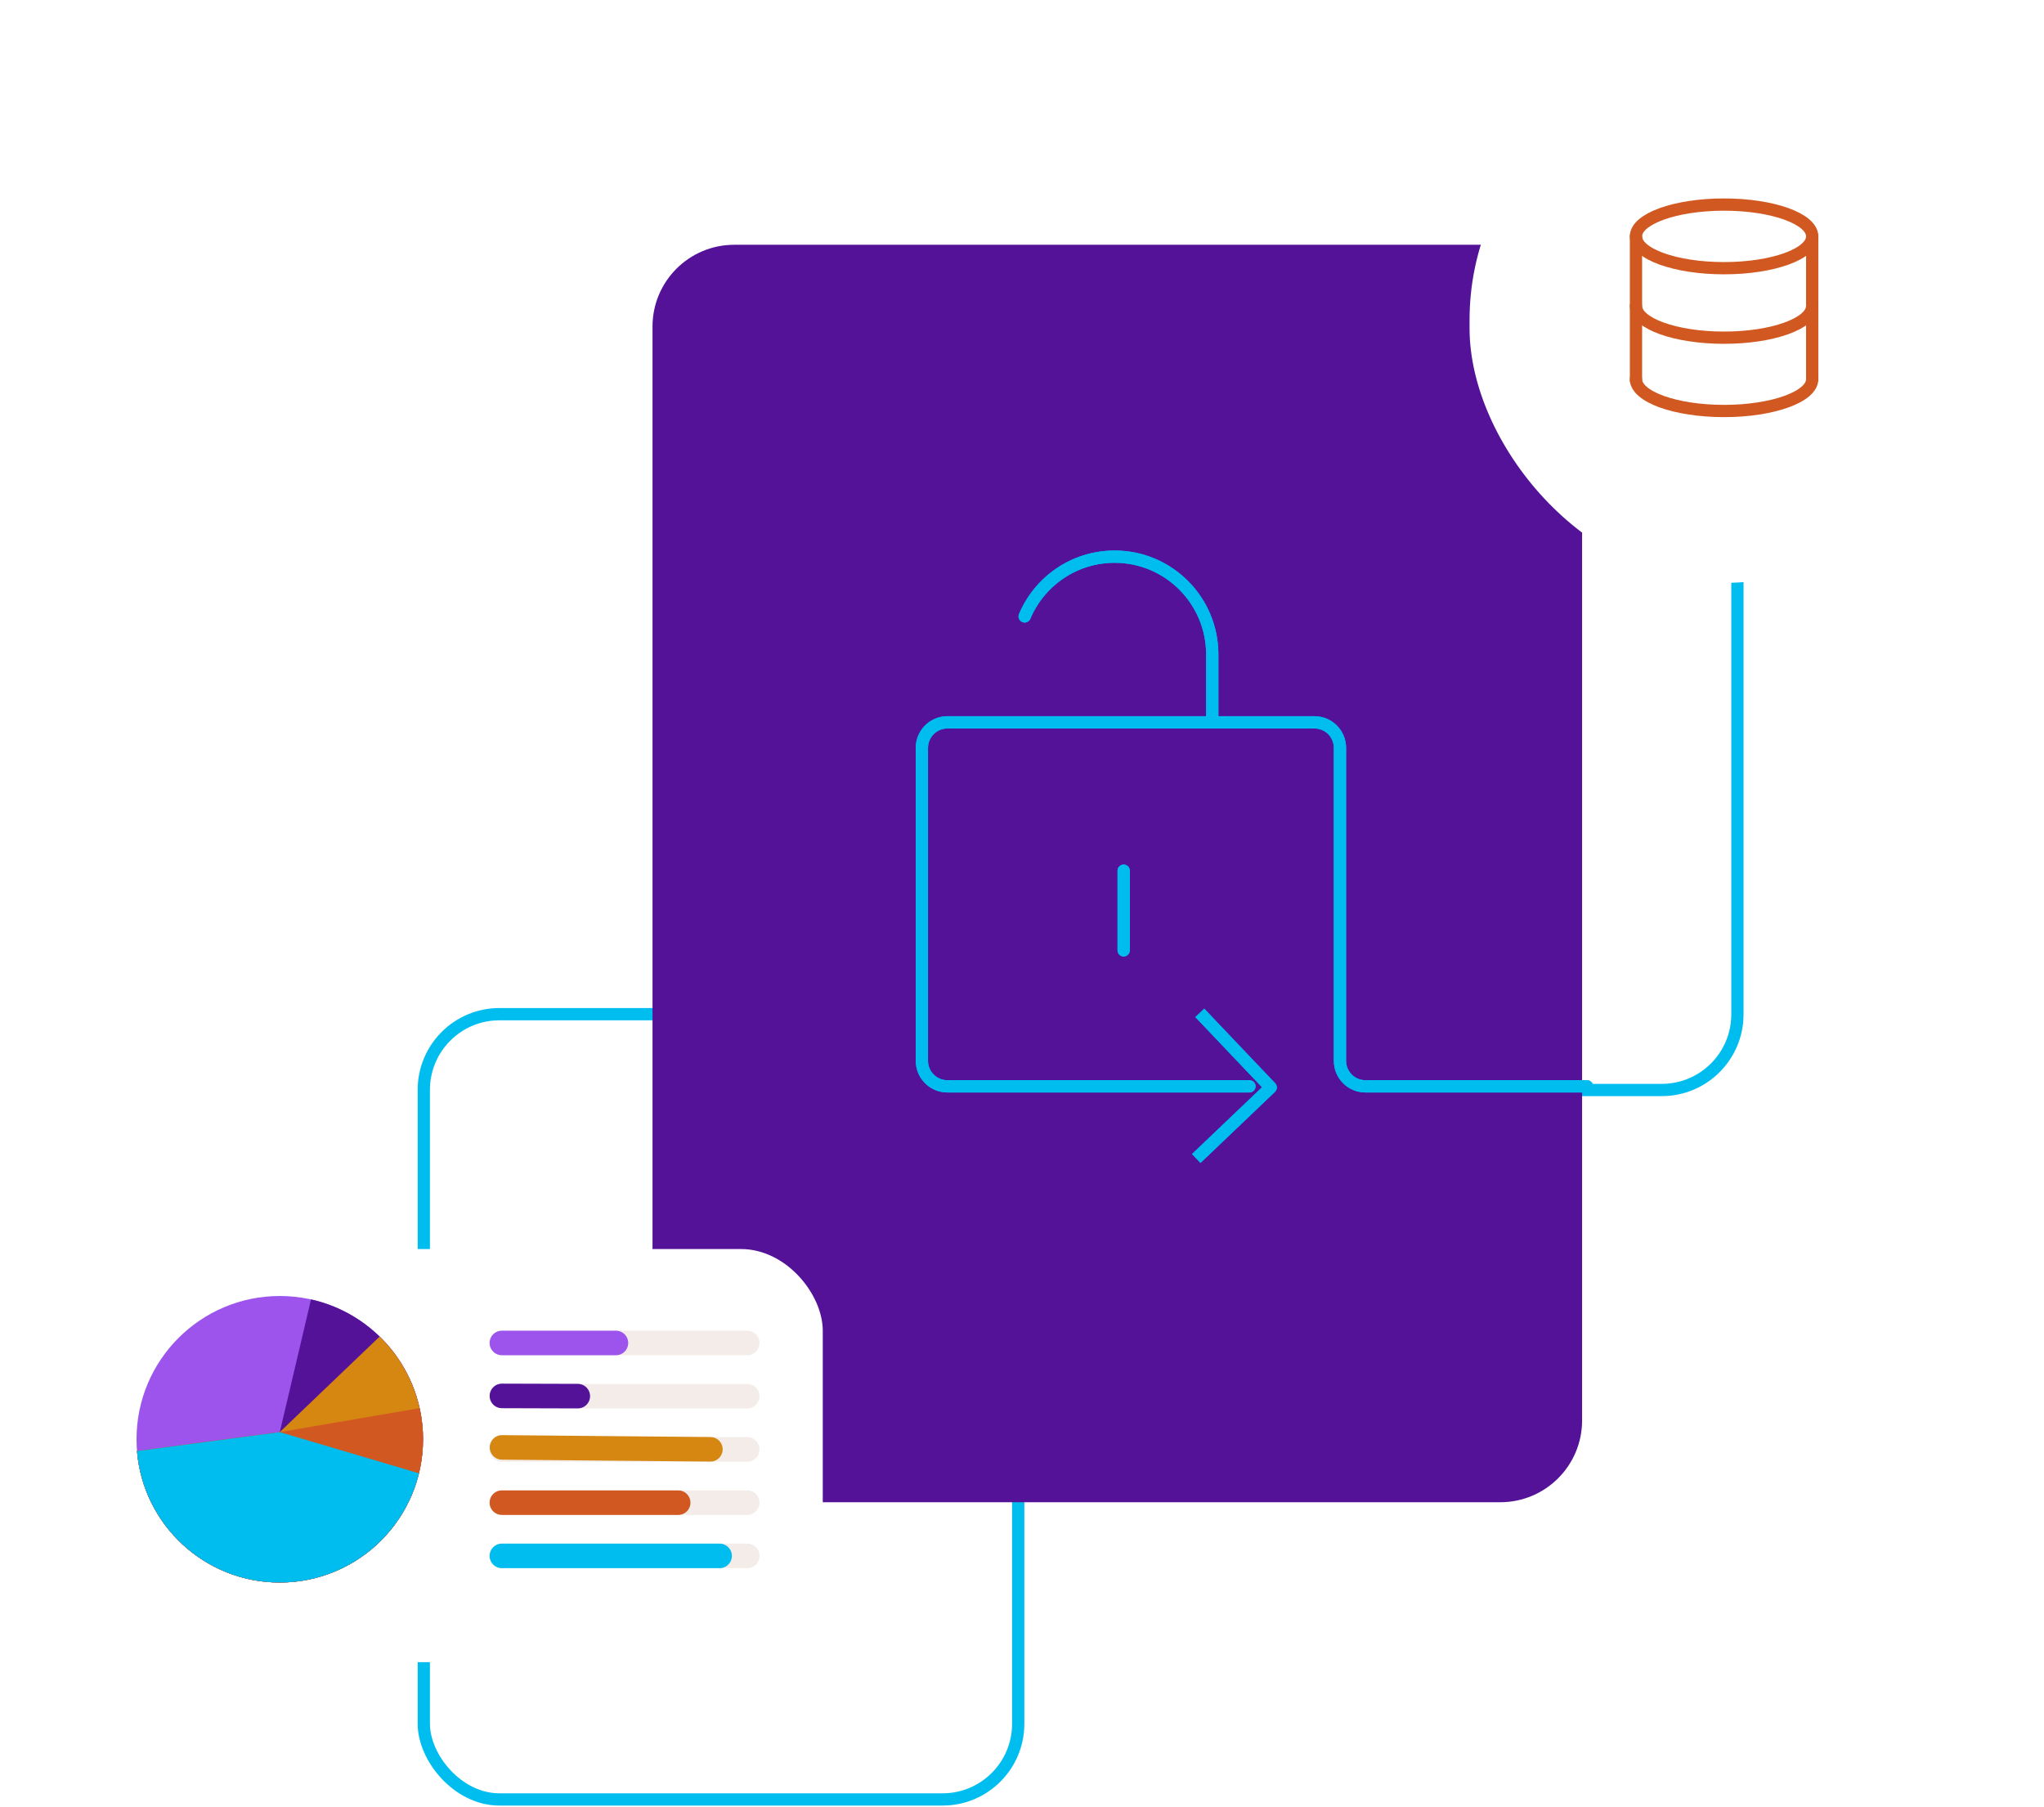 <svg width="500" height="442" viewBox="0 0 500 442" fill="none" xmlns="http://www.w3.org/2000/svg">
<path d="M360.982 93.037C360.982 82.82 369.265 74.537 379.482 74.537H406.503C416.72 74.537 425.003 82.82 425.003 93.037V248.116C425.003 258.333 416.72 266.616 406.503 266.616H392.992H379.482C369.265 266.616 360.982 258.333 360.982 248.116V93.037Z" stroke="#00BDF0" stroke-width="3"/>
<rect x="103.67" y="248.073" width="145.403" height="192.079" rx="18.5" stroke="#00BDF0" stroke-width="3"/>
<path d="M159.616 79.872C159.616 68.826 168.571 59.872 179.616 59.872H367.009C378.054 59.872 387.009 68.826 387.009 79.872V347.45C387.009 358.496 378.054 367.45 367.009 367.45H179.616C168.571 367.45 159.616 358.496 159.616 347.45V79.872Z" fill="#541299"/>
<path d="M388.205 265.722H359.24H334.011C330.569 265.722 327.779 262.926 327.779 259.479V182.931C327.779 179.483 324.988 176.688 321.547 176.688H231.743C228.302 176.688 225.511 179.483 225.511 182.931V259.479C225.511 262.926 228.302 265.722 231.743 265.722H305.635" stroke="#00BDF0" stroke-width="3" stroke-linecap="round" stroke-linejoin="round"/>
<path d="M274.869 212.977V232.455" stroke="#00BDF0" stroke-width="3" stroke-linecap="round" stroke-linejoin="round"/>
<path d="M296.542 175.599V160.084C296.542 146.871 285.848 136.159 272.658 136.159C262.766 136.159 254.278 142.185 250.653 150.771" stroke="#00BDF0" stroke-width="3" stroke-linecap="round" stroke-linejoin="round"/>
<path d="M293.495 247.755L310.836 265.998L292.626 283.37" stroke="#00BDF0" stroke-width="3" stroke-linejoin="round"/>
<g filter="url(#filter0_d_13132_804)">
<rect x="16" y="301.521" width="185.264" height="101.054" rx="20" fill="white"/>
</g>
<circle cx="68.439" cy="352.049" r="35.041" fill="#9C54ED"/>
<path fill-rule="evenodd" clip-rule="evenodd" d="M33.515 354.932L68.439 350.306L76.081 317.843C91.759 321.33 103.48 335.321 103.48 352.048C103.48 371.401 87.792 387.089 68.439 387.089C50.057 387.089 34.981 372.936 33.515 354.932Z" fill="#541299"/>
<path fill-rule="evenodd" clip-rule="evenodd" d="M68.441 350.295L68.439 350.306L33.515 354.932C34.981 372.936 50.057 387.09 68.439 387.09C87.791 387.09 103.48 371.401 103.48 352.049C103.48 342.197 99.414 333.295 92.87 326.929L68.441 350.295Z" fill="#D68712"/>
<path fill-rule="evenodd" clip-rule="evenodd" d="M68.441 350.297L68.439 350.305L33.515 354.932C34.981 372.935 50.057 387.089 68.439 387.089C87.791 387.089 103.48 371.401 103.48 352.048C103.48 349.434 103.193 346.887 102.651 344.436L68.441 350.297Z" fill="#D15921"/>
<path fill-rule="evenodd" clip-rule="evenodd" d="M102.483 360.38L68.439 350.303L68.438 350.305L33.514 354.932C34.98 372.936 50.056 387.089 68.438 387.089C84.92 387.089 98.744 375.71 102.483 360.38ZM68.439 350.303L69.091 350.186L68.44 350.297L68.439 350.303Z" fill="#00BDF0"/>
<line x1="122.768" y1="328.493" x2="182.784" y2="328.493" stroke="#F3ECE8" stroke-width="6" stroke-linecap="round"/>
<line x1="122.768" y1="341.514" x2="182.784" y2="341.514" stroke="#F3ECE8" stroke-width="6" stroke-linecap="round"/>
<line x1="122.768" y1="354.535" x2="182.784" y2="354.535" stroke="#F3ECE8" stroke-width="6" stroke-linecap="round"/>
<line x1="122.768" y1="367.556" x2="182.784" y2="367.556" stroke="#F3ECE8" stroke-width="6" stroke-linecap="round"/>
<line x1="122.768" y1="380.577" x2="182.784" y2="380.577" stroke="#F3ECE8" stroke-width="6" stroke-linecap="round"/>
<line x1="122.768" y1="328.493" x2="150.671" y2="328.493" stroke="#9C54ED" stroke-width="6" stroke-linecap="round"/>
<line x1="122.776" y1="341.445" x2="141.341" y2="341.5" stroke="#541299" stroke-width="6" stroke-linecap="round"/>
<line x1="122.795" y1="354.037" x2="173.778" y2="354.507" stroke="#D68712" stroke-width="6" stroke-linecap="round"/>
<line x1="122.768" y1="367.556" x2="165.897" y2="367.556" stroke="#D15921" stroke-width="6" stroke-linecap="round"/>
<line x1="122.768" y1="380.577" x2="176.032" y2="380.577" stroke="#00BDF0" stroke-width="6" stroke-linecap="round"/>
<g filter="url(#filter1_d_13132_804)">
<rect x="359.482" y="12" width="124.518" height="126.571" rx="62.259" fill="white"/>
</g>
<path d="M421.74 65.602C433.646 65.602 443.298 62.118 443.298 57.82C443.298 53.523 433.646 50.038 421.74 50.038C409.834 50.038 400.183 53.523 400.183 57.82C400.183 62.118 409.834 65.602 421.74 65.602Z" stroke="#D15921" stroke-width="3" stroke-linecap="round" stroke-linejoin="round"/>
<path d="M443.298 92.75C443.298 97.046 433.644 100.532 421.74 100.532C409.837 100.532 400.183 97.046 400.183 92.75" stroke="#D15921" stroke-width="3" stroke-linecap="round" stroke-linejoin="round"/>
<path d="M443.298 74.819C443.298 79.116 433.644 82.601 421.74 82.601C409.837 82.601 400.183 79.116 400.183 74.819" stroke="#D15921" stroke-width="3" stroke-linecap="round" stroke-linejoin="round"/>
<path d="M443.298 92.751V57.82" stroke="#D15921" stroke-width="3" stroke-linecap="round" stroke-linejoin="round"/>
<path d="M400.193 57.82V93.09" stroke="#D15921" stroke-width="3" stroke-linecap="round" stroke-linejoin="round"/>
<path d="M388.205 265.722H359.24H334.011C330.569 265.722 327.779 262.926 327.779 259.479V182.931C327.779 179.483 324.988 176.688 321.547 176.688H231.743C228.302 176.688 225.511 179.483 225.511 182.931V259.479C225.511 262.926 228.302 265.722 231.743 265.722H305.635" stroke="#00BDF0" stroke-width="3" stroke-linecap="round" stroke-linejoin="round"/>
<path d="M274.869 212.977V232.455" stroke="#00BDF0" stroke-width="3" stroke-linecap="round" stroke-linejoin="round"/>
<path d="M296.542 175.599V160.084C296.542 146.871 285.848 136.159 272.658 136.159C262.766 136.159 254.278 142.185 250.653 150.771" stroke="#00BDF0" stroke-width="3" stroke-linecap="round" stroke-linejoin="round"/>
<path d="M293.495 247.755L310.836 265.998L292.626 283.37" stroke="#00BDF0" stroke-width="3" stroke-linejoin="round"/>
<defs>
<filter id="filter0_d_13132_804" x="0" y="289.521" width="217.264" height="133.054" filterUnits="userSpaceOnUse" color-interpolation-filters="sRGB">
<feFlood flood-opacity="0" result="BackgroundImageFix"/>
<feColorMatrix in="SourceAlpha" type="matrix" values="0 0 0 0 0 0 0 0 0 0 0 0 0 0 0 0 0 0 127 0" result="hardAlpha"/>
<feOffset dy="4"/>
<feGaussianBlur stdDeviation="8"/>
<feComposite in2="hardAlpha" operator="out"/>
<feColorMatrix type="matrix" values="0 0 0 0 0 0 0 0 0 0 0 0 0 0 0 0 0 0 0.19 0"/>
<feBlend mode="normal" in2="BackgroundImageFix" result="effect1_dropShadow_13132_804"/>
<feBlend mode="normal" in="SourceGraphic" in2="effect1_dropShadow_13132_804" result="shape"/>
</filter>
<filter id="filter1_d_13132_804" x="343.482" y="0" width="156.518" height="158.571" filterUnits="userSpaceOnUse" color-interpolation-filters="sRGB">
<feFlood flood-opacity="0" result="BackgroundImageFix"/>
<feColorMatrix in="SourceAlpha" type="matrix" values="0 0 0 0 0 0 0 0 0 0 0 0 0 0 0 0 0 0 127 0" result="hardAlpha"/>
<feOffset dy="4"/>
<feGaussianBlur stdDeviation="8"/>
<feComposite in2="hardAlpha" operator="out"/>
<feColorMatrix type="matrix" values="0 0 0 0 0 0 0 0 0 0 0 0 0 0 0 0 0 0 0.18 0"/>
<feBlend mode="normal" in2="BackgroundImageFix" result="effect1_dropShadow_13132_804"/>
<feBlend mode="normal" in="SourceGraphic" in2="effect1_dropShadow_13132_804" result="shape"/>
</filter>
</defs>
</svg>

